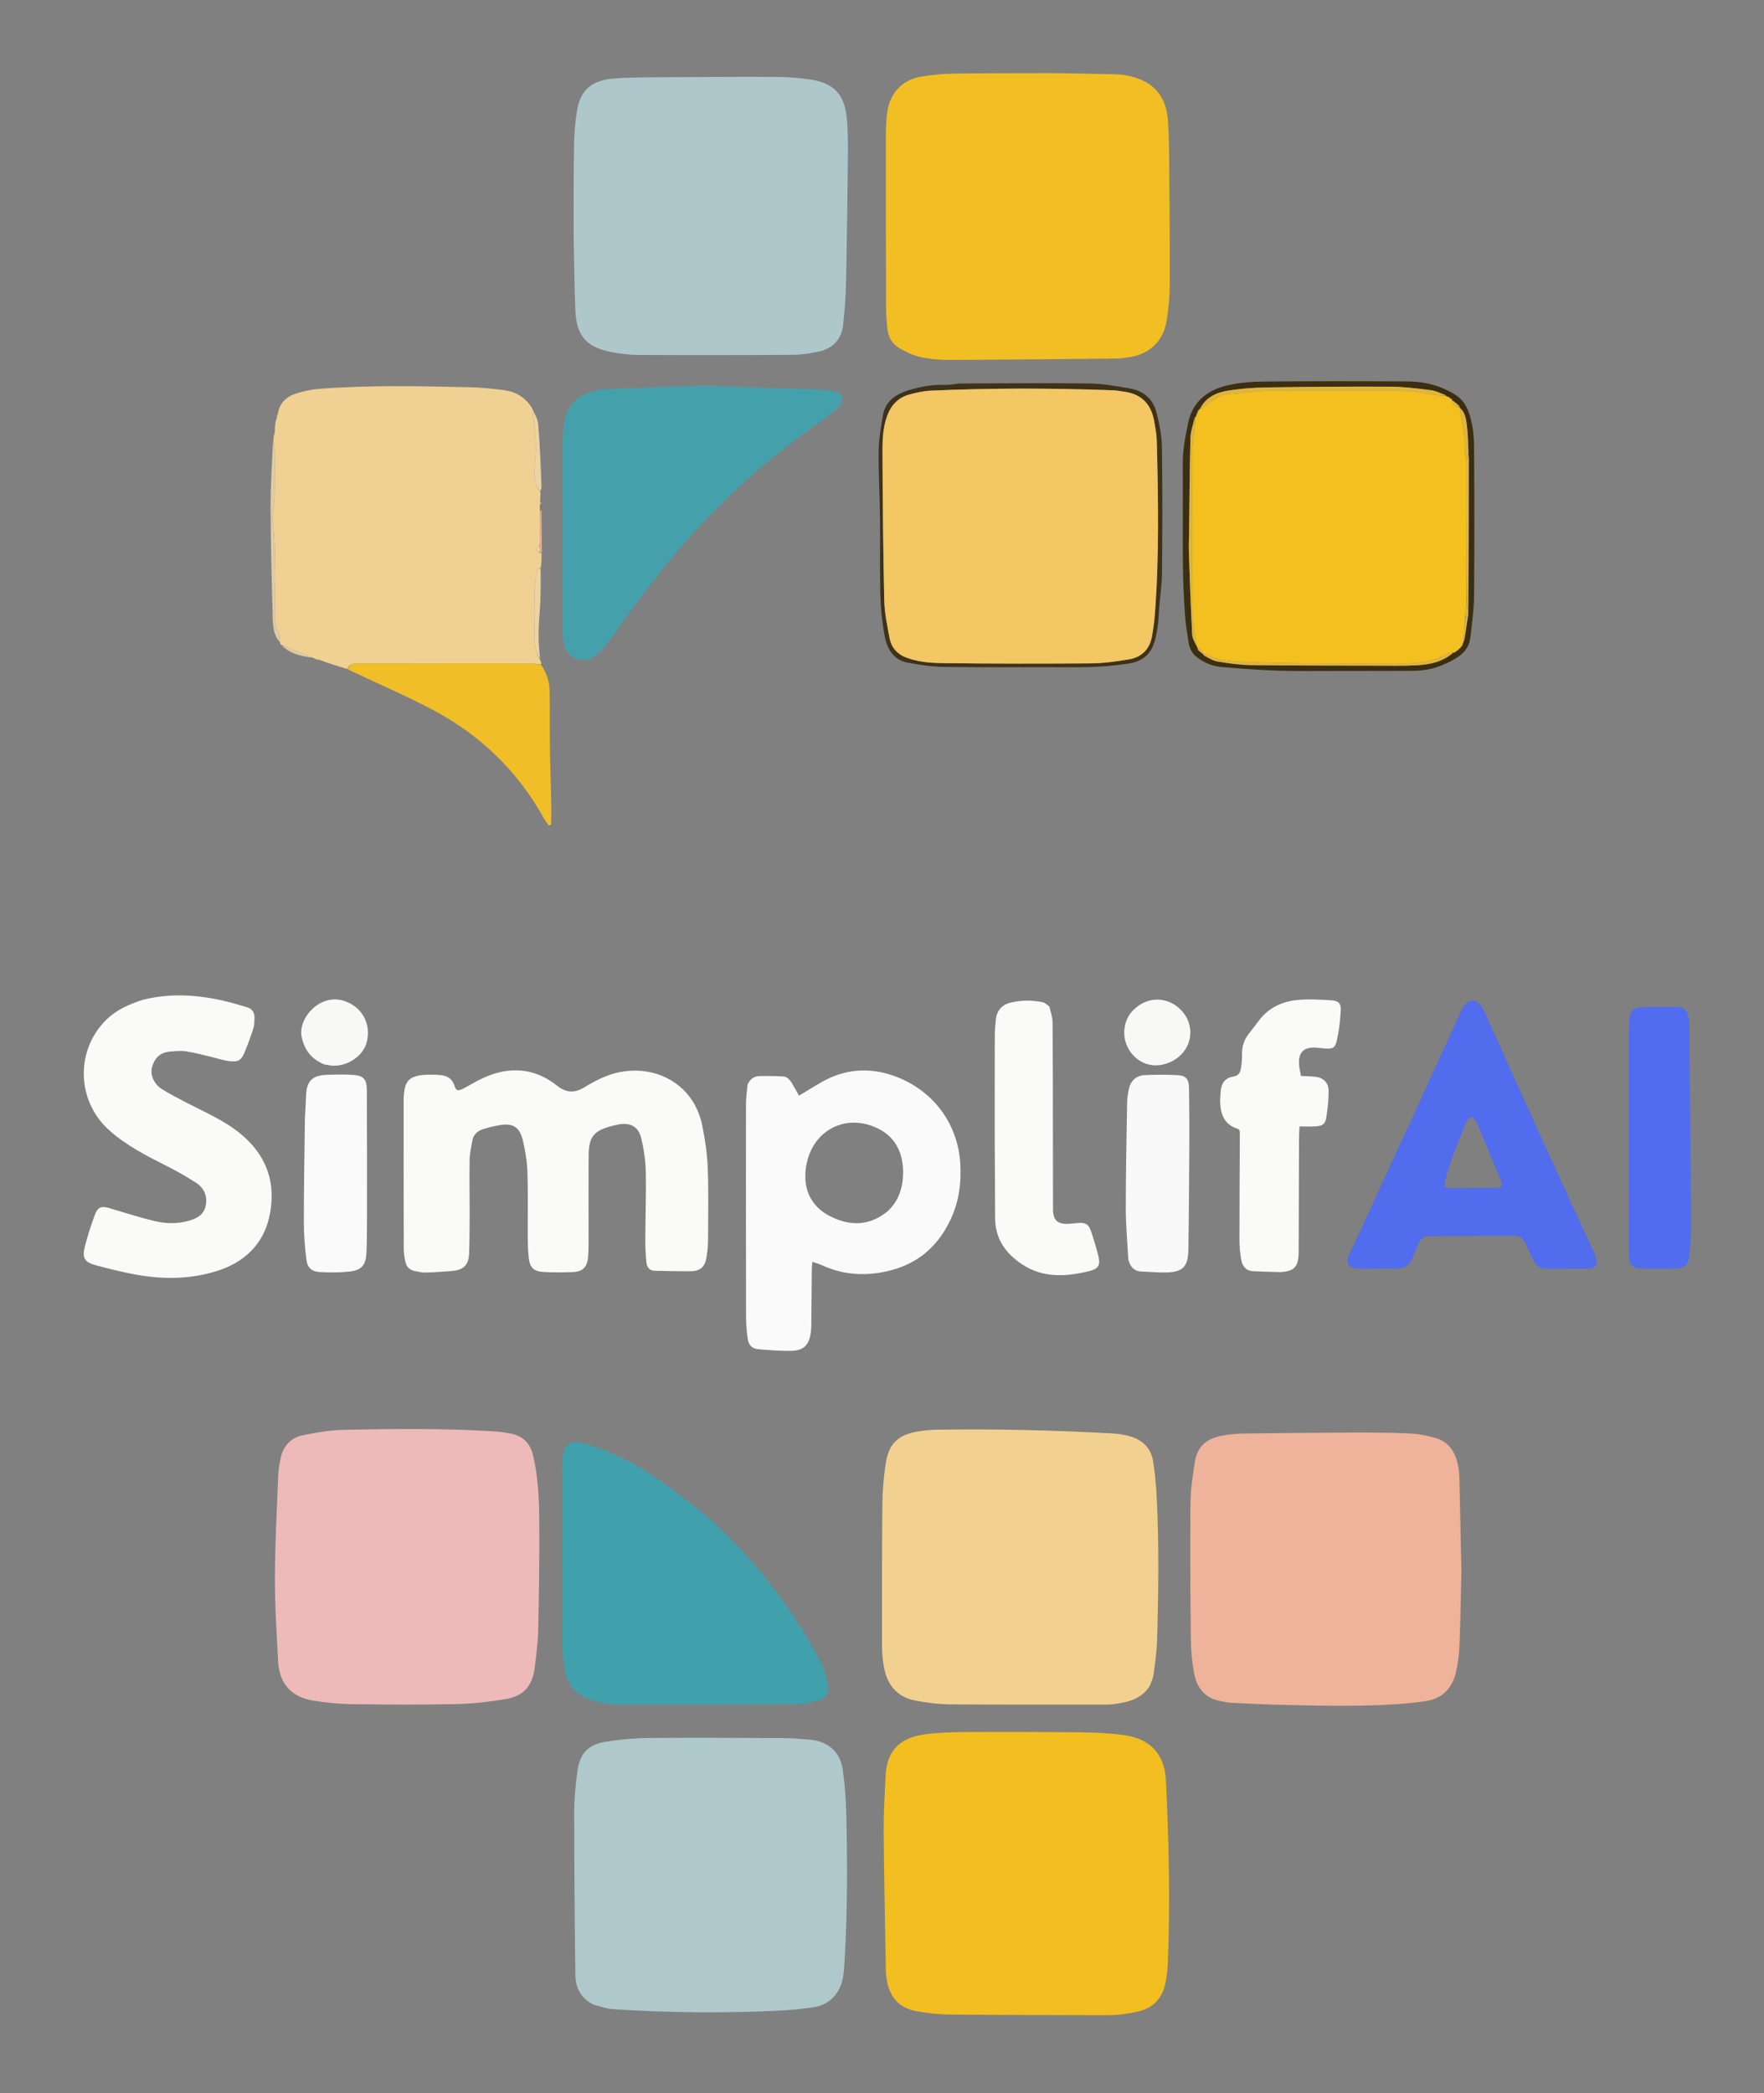 <svg version="1.1" id="Layer_1" xmlns="http://www.w3.org/2000/svg" xmlns:xlink="http://www.w3.org/1999/xlink" x="0px" y="0px"
	 width="100%" viewBox="0 0 1888 2240" enable-background="new 0 0 1888 2240" xml:space="preserve">
<rect x="0" y="0" width="1888" height="2240" fill="#808080" stroke="none"/>
<path fill="#F1BF23" opacity="1" stroke="none" 
	d="
M1126,78.278 
	C1149.309,78.654 1171.621,78.906 1193.926,79.473 
	C1199.204,79.607 1204.556,80.374 1209.703,81.579 
	C1234.605,87.411 1248.04,102.806 1249.97,128.38 
	C1250.996,141.978 1251.216,155.656 1251.334,169.301 
	C1251.72,213.932 1252.169,258.565 1251.979,303.195 
	C1251.921,316.785 1250.827,330.53 1248.528,343.916 
	C1244.732,366.025 1229.497,379.598 1207.33,382.483 
	C1203.041,383.041 1198.724,383.694 1194.414,383.736 
	C1134.806,384.32 1075.197,384.957 1015.586,385.165 
	C1005.326,385.201 994.846,384.247 984.861,382 
	C976.948,380.218 969.228,376.453 962.173,372.294 
	C954.702,367.889 950.555,360.476 949.731,351.65 
	C949.082,344.695 948.37,337.711 948.351,330.738 
	C948.175,268.121 948.08,205.503 948.156,142.886 
	C948.166,134.593 948.627,126.197 949.981,118.031 
	C953.221,98.479 966.724,84.998 986.316,81.933 
	C997.47,80.188 1008.81,78.961 1020.086,78.797 
	C1055.052,78.287 1090.028,78.398 1126,78.278 
z"/>
<path fill="#F2BE20" opacity="1" stroke="none" 
	d="
M1234.764,1871.282 
	C1244.021,1881.441 1247.311,1893.283 1247.915,1905.783 
	C1251.037,1970.377 1252.547,2035 1249.983,2099.655 
	C1249.72,2106.299 1249.069,2112.974 1247.967,2119.529 
	C1245.196,2136.018 1236.568,2147.897 1219.801,2152.247 
	C1212.432,2154.158 1204.811,2155.34 1197.228,2156.115 
	C1190.288,2156.824 1183.247,2156.687 1176.25,2156.667 
	C1122.928,2156.515 1069.604,2156.507 1016.285,2155.949 
	C1004.37,2155.824 992.332,2154.479 980.604,2152.319 
	C962.548,2148.994 952.193,2137.384 949.199,2119.292 
	C948.657,2116.017 948.182,2112.692 948.125,2109.382 
	C947.262,2059.743 946.188,2010.106 945.809,1960.463 
	C945.657,1940.491 946.823,1920.495 947.831,1900.532 
	C949.045,1876.478 960.027,1859.77 991.093,1855.887 
	C1006.253,1853.992 1021.676,1853.688 1036.986,1853.603 
	C1075.978,1853.386 1114.974,1853.533 1153.965,1853.886 
	C1167.947,1854.012 1181.979,1854.568 1195.88,1855.985 
	C1209.836,1857.408 1223.651,1860.17 1234.764,1871.282 
z"/>
<path fill="#AEC7CB" opacity="1" stroke="none" 
	d="
M613.975,252 
	C614.054,220.004 613.831,189.003 614.347,158.014 
	C614.568,144.739 615.361,131.325 617.597,118.266 
	C621.59,94.948 634.37,85.973 656.624,84.096 
	C669.888,82.977 683.255,82.844 696.579,82.747 
	C741.233,82.424 785.89,82.09 830.544,82.271 
	C843.157,82.322 855.889,83.324 868.346,85.291 
	C892.091,89.04 903.488,100.824 906.129,124.901 
	C907.683,139.069 907.61,153.471 907.474,167.76 
	C907.044,213.077 906.432,258.394 905.47,303.703 
	C905.16,318.32 903.985,332.957 902.419,347.5 
	C900.78,362.718 891.882,372.616 877.054,376.038 
	C867.707,378.195 857.979,379.661 848.41,379.726 
	C793.097,380.097 737.779,380.125 682.465,379.84 
	C672.554,379.789 662.503,378.462 652.775,376.464 
	C627.594,371.291 616.982,359.003 615.84,332.944 
	C614.674,306.32 614.552,279.65 613.975,252 
z"/>
<path fill="#F2D190" opacity="1" stroke="none" 
	d="
M1230.679,1804.104 
	C1221.262,1819.098 1206.464,1821.744 1191.44,1823.833 
	C1188.485,1824.244 1185.458,1824.265 1182.465,1824.264 
	C1127.179,1824.25 1071.891,1824.437 1016.609,1823.986 
	C1004.378,1823.886 992.027,1822.248 979.975,1820.008 
	C960.327,1816.357 949.525,1803.324 946.06,1784.123 
	C944.765,1776.949 944.056,1769.568 944.046,1762.28 
	C943.977,1711.324 943.921,1660.366 944.418,1609.414 
	C944.557,1595.151 945.769,1580.787 947.894,1566.681 
	C951.189,1544.803 961.07,1535.46 982.874,1531.9 
	C989.423,1530.831 996.104,1530.184 1002.736,1530.076 
	C1065.369,1529.05 1127.956,1530.656 1190.495,1534.043 
	C1197.08,1534.4 1203.781,1535.481 1210.095,1537.35 
	C1223.303,1541.261 1232.016,1550.171 1234.168,1563.932 
	C1236.117,1576.396 1237.311,1589.031 1237.96,1601.636 
	C1240.616,1653.227 1239.896,1704.849 1238.372,1756.452 
	C1238.02,1768.376 1236.186,1780.277 1234.621,1792.134 
	C1234.112,1795.995 1232.293,1799.683 1230.679,1804.104 
z"/>
<path fill="#AFC8CC" opacity="1" stroke="none" 
	d="
M635.154,2145.354 
	C621.804,2138.615 615.996,2127.585 615.821,2114.163 
	C615.059,2055.89 614.576,1997.611 614.54,1939.334 
	C614.532,1925.074 616.074,1910.747 617.838,1896.568 
	C620.303,1876.749 629.041,1867.047 648.524,1863.958 
	C663.921,1861.516 679.63,1860.111 695.216,1859.971 
	C743.167,1859.541 791.125,1859.85 839.08,1860.093 
	C848.388,1860.14 857.71,1860.975 866.993,1861.812 
	C886.422,1863.565 899.372,1874.939 902.051,1894.183 
	C904.204,1909.645 905.382,1925.324 905.763,1940.937 
	C907.057,1993.889 907.142,2046.85 903.874,2099.751 
	C903.242,2109.984 902.907,2120.279 897.545,2129.718 
	C891.464,2140.423 882.382,2146.468 870.595,2148.164 
	C858.749,2149.868 846.794,2151.169 834.844,2151.744 
	C775.25,2154.611 715.66,2154.165 656.126,2150.228 
	C649.283,2149.775 642.574,2147.3 635.154,2145.354 
z"/>
<path fill="#EEB39A" opacity="1" stroke="none" 
	d="
M1564.154,1682 
	C1563.497,1709.29 1563.092,1735.589 1562.039,1761.863 
	C1561.668,1771.119 1560.4,1780.471 1558.326,1789.5 
	C1554.395,1806.612 1544.01,1817.878 1526.036,1820.487 
	C1515.188,1822.062 1504.251,1823.246 1493.312,1823.929 
	C1453.059,1826.443 1412.769,1825.484 1372.494,1824.529 
	C1354.197,1824.095 1335.911,1823.188 1317.628,1822.326 
	C1314.004,1822.155 1310.413,1821.231 1306.813,1820.614 
	C1290.178,1817.766 1281.092,1806.881 1278.153,1791.281 
	C1275.824,1778.918 1274.669,1766.176 1274.531,1753.586 
	C1273.995,1704.977 1273.738,1656.359 1274.143,1607.75 
	C1274.259,1593.849 1276.59,1579.917 1278.567,1566.093 
	C1280.921,1549.639 1288.947,1539.131 1311.602,1535.808 
	C1317.85,1534.891 1324.19,1534.234 1330.497,1534.158 
	C1369.451,1533.685 1408.408,1533.27 1447.365,1533.131 
	C1467.674,1533.058 1488.007,1533.122 1508.287,1534.053 
	C1517.8,1534.49 1527.458,1536.283 1536.612,1538.962 
	C1550.396,1542.996 1557.495,1553.667 1560.34,1567.271 
	C1561.289,1571.809 1561.82,1576.501 1561.935,1581.137 
	C1562.761,1614.423 1563.431,1647.712 1564.154,1682 
z"/>
<path fill="#F1D193" opacity="1" stroke="none" 
	d="
M577.996,705.999 
	C578.709,707.562 579.422,709.125 579.326,711.032 
	C574.605,710.892 570.692,710.002 566.777,709.991 
	C533.154,709.89 499.531,709.932 465.908,709.965 
	C438.277,709.992 410.646,710.139 383.016,710.05 
	C377.994,710.033 373.682,710.471 371.856,716.019 
	C362.263,713.084 352.671,710.148 342.4,706.386 
	C341.17,705.669 340.617,705.778 340.065,705.888 
	C338.915,705.714 337.765,705.54 335.859,704.284 
	C328.014,700.7 320.883,698.308 313.851,695.654 
	C309.632,694.062 305.569,692.06 301.435,690.242 
	C300.709,690.276 300.201,689.958 299.932,687.973 
	C299.508,683.745 299.786,680.453 298.484,677.998 
	C294.929,671.292 293.937,664.245 293.98,656.854 
	C294.04,646.523 294.241,636.183 293.932,625.86 
	C293.296,604.609 295.779,583.276 292.121,562.091 
	C291.507,558.541 291.969,554.769 292.202,551.117 
	C292.702,543.288 293.756,535.477 293.9,527.647 
	C294.18,512.32 294.079,496.984 293.929,481.654 
	C293.897,478.447 292.971,475.249 292.458,472.047 
	C292.738,469.14 293.019,466.233 294.125,462.274 
	C294.826,458.85 294.699,456.477 294.573,454.104 
	C294.786,452.421 295,450.739 296.127,448.01 
	C297.171,445.492 297.301,444.02 297.431,442.547 
	C299.167,431.497 306.3,424.674 316.188,421.399 
	C324.59,418.616 333.533,416.741 342.358,416.079 
	C395.789,412.071 449.308,413.233 502.803,414.428 
	C515.057,414.702 527.339,415.955 539.501,417.562 
	C552.205,419.241 562.713,425.246 570.032,437.746 
	C571.279,451.358 573.039,463.413 573.444,475.513 
	C573.784,485.661 572.135,495.863 572.14,506.04 
	C572.143,513.17 572.624,520.566 578.542,526.812 
	C578.496,530.74 578.397,533.884 578.214,537.726 
	C578.093,538.893 578.054,539.361 577.878,540.627 
	C577.82,543.043 577.9,544.661 577.99,547.182 
	C577.981,555.384 577.962,562.683 577.628,570.172 
	C577.522,570.912 577.73,571.464 577.956,572.87 
	C577.951,577.143 577.929,580.561 577.231,584.119 
	C572.908,588.598 573.056,589.43 578.327,591.956 
	C578.735,591.994 579.554,591.981 579.554,591.981 
	C579.669,596.737 579.783,601.493 578.868,607.167 
	C576.636,609.026 574.53,609.84 574.374,610.931 
	C573.349,618.109 572.238,625.337 572.103,632.566 
	C571.788,649.496 571.914,666.437 572.051,683.372 
	C572.115,691.364 573.697,699.066 577.996,705.999 
z"/>
<path fill="#EDBAB9" opacity="1" stroke="none" 
	d="
M545.39,1533.949 
	C559.881,1536.548 567.569,1544.557 570.717,1558.226 
	C576.076,1581.493 577.068,1605.121 577.188,1628.747 
	C577.383,1667.065 576.911,1705.395 576.069,1743.705 
	C575.763,1757.655 573.949,1771.608 572.187,1785.479 
	C569.801,1804.274 560.182,1815.202 541.302,1818.35 
	C523.951,1821.242 506.293,1823.306 488.726,1823.684 
	C451.414,1824.488 414.069,1824.302 376.747,1823.798 
	C362.809,1823.61 348.773,1822.178 335.002,1819.947 
	C311.955,1816.214 298.978,1801.729 297.726,1778.593 
	C296.087,1748.317 294.15,1717.998 294.237,1687.703 
	C294.342,1651.406 296.36,1615.112 297.771,1578.824 
	C298.002,1572.87 299.123,1566.912 300.263,1561.04 
	C302.877,1547.58 311.247,1538.627 324.321,1535.935 
	C338.935,1532.926 353.92,1530.485 368.792,1530.182 
	C422.766,1529.085 476.767,1528.463 530.7,1531.969 
	C535.34,1532.271 539.938,1533.206 545.39,1533.949 
z"/>
<path fill="#40A0AC" opacity="1" stroke="none" 
	d="
M881.676,1784.784 
	C883.5,1792.232 885.57,1798.923 886.272,1805.754 
	C887.006,1812.888 882.983,1818.18 876.189,1820.003 
	C868.86,1821.969 861.216,1823.807 853.699,1823.852 
	C789.752,1824.234 725.802,1824.223 661.854,1824.256 
	C650.081,1824.262 638.742,1821.898 627.867,1817.286 
	C616.004,1812.254 607.927,1803.598 605.38,1791.085 
	C603.274,1780.736 601.989,1770.037 601.931,1759.484 
	C601.662,1709.862 601.974,1660.236 602.002,1610.611 
	C602.009,1597.956 601.702,1585.3 601.607,1572.644 
	C601.579,1568.983 601.659,1565.312 601.907,1561.661 
	C602.998,1545.609 610.122,1540.404 625.796,1544.883 
	C656.215,1553.574 683.766,1568.357 709.35,1586.598 
	C727.218,1599.336 744.555,1612.92 761.285,1627.12 
	C772.921,1636.997 783.413,1648.291 793.917,1659.424 
	C829.098,1696.714 857.567,1738.761 881.676,1784.784 
z"/>
<path fill="#FAFAF9" opacity="1" stroke="none" 
	d="
M502.716,1298.61 
	C502.545,1313.545 502.649,1327.547 502.085,1341.523 
	C501.582,1353.97 495.967,1359.308 483.43,1360.233 
	C474.135,1360.919 464.832,1361.662 455.521,1361.889 
	C451.612,1361.985 447.657,1360.902 443.751,1360.201 
	C438.156,1359.198 434.996,1355.44 433.866,1350.201 
	C432.89,1345.671 432.138,1340.987 432.127,1336.37 
	C432.004,1282.715 432.038,1229.06 432.042,1175.405 
	C432.043,1174.075 432.142,1172.741 432.26,1171.414 
	C433.522,1157.25 437.783,1152.311 451.619,1150.567 
	C457.841,1149.783 464.269,1150.001 470.551,1150.474 
	C477.887,1151.025 483.746,1153.702 486.349,1161.825 
	C488.211,1167.633 490.406,1167.848 496.339,1164.737 
	C503.111,1161.186 509.642,1157.134 516.567,1153.922 
	C544.641,1140.901 571.646,1142.375 596.241,1161.916 
	C606.167,1169.801 614.978,1169.977 625.405,1163.654 
	C637.636,1156.237 650.285,1149.717 664.724,1147.105 
	C695.097,1141.609 725.374,1153.317 741.344,1178.538 
	C746.218,1186.236 749.746,1195.352 751.566,1204.292 
	C754.61,1219.244 756.923,1234.534 757.494,1249.759 
	C758.468,1275.717 757.957,1301.735 757.828,1327.726 
	C757.799,1333.696 757.111,1339.714 756.153,1345.616 
	C754.494,1355.838 749.49,1360.36 739.416,1360.453 
	C726.439,1360.572 713.455,1360.295 700.48,1359.954 
	C695.569,1359.825 692.383,1356.696 691.807,1350.776 
	C691.003,1342.503 690.629,1334.153 690.661,1325.839 
	C690.753,1301.866 691.688,1277.884 691.181,1253.928 
	C690.93,1242.069 689.118,1230.056 686.419,1218.484 
	C683.41,1205.58 674.5,1200.929 661.484,1203.492 
	C659.2,1203.941 656.933,1204.495 654.68,1205.081 
	C635.486,1210.067 630.115,1216.688 629.993,1236.778 
	C629.815,1266.104 630.004,1295.432 629.973,1324.759 
	C629.966,1331.421 630.012,1338.108 629.484,1344.74 
	C628.571,1356.224 623.729,1361.02 612.405,1361.404 
	C602.422,1361.742 592.395,1361.846 582.429,1361.3 
	C570.965,1360.673 567.001,1356.747 565.833,1345.469 
	C565.079,1338.196 564.875,1330.844 564.832,1323.525 
	C564.697,1300.531 565.287,1277.518 564.512,1254.548 
	C564.123,1243.007 562.214,1231.346 559.506,1220.097 
	C556.089,1205.903 548.56,1201.651 534.352,1204.213 
	C528.474,1205.273 522.584,1206.58 516.926,1208.457 
	C510.975,1210.432 506.476,1214.3 505.452,1221.031 
	C504.458,1227.577 502.771,1234.115 502.658,1240.679 
	C502.33,1259.669 502.64,1278.669 502.716,1298.61 
z"/>
<path fill="#44A1AC" opacity="1" stroke="none" 
	d="
M666.043,415.778 
	C695.325,414.785 723.608,413.433 751.907,412.946 
	C767.531,412.677 783.179,413.891 798.817,414.383 
	C817.79,414.98 836.767,415.459 855.739,416.111 
	C866.05,416.465 876.353,417.065 886.659,417.569 
	C887.656,417.617 888.673,417.664 889.637,417.892 
	C894.194,418.967 899.177,419.809 901.062,424.806 
	C903.04,430.048 899.558,433.875 896.065,436.901 
	C889.532,442.559 882.864,448.146 875.753,453.035 
	C820.538,490.993 771.733,535.957 727.871,586.53 
	C700.542,618.042 676.414,651.917 652.052,685.664 
	C647.455,692.03 642.064,698.364 635.706,702.803 
	C623.333,711.441 607.214,704.411 603.767,689.629 
	C602.793,685.452 602.291,681.069 602.278,676.779 
	C602.085,609.807 601.928,542.836 602.003,475.864 
	C602.013,467.244 602.729,458.512 604.232,450.029 
	C607.578,431.15 620.87,421.761 638.27,417.931 
	C646.935,416.024 656.109,416.424 666.043,415.778 
z"/>
<path fill="#FAFAFA" opacity="1" stroke="none" 
	d="
M800.114,1160.823 
	C802.746,1154.607 807.097,1151.728 812.867,1151.608 
	C821.137,1151.436 829.423,1151.624 837.691,1151.934 
	C842.545,1152.116 845.386,1155.557 847.664,1159.377 
	C850.18,1163.596 852.519,1167.921 855.156,1172.593 
	C863.94,1167.322 872.03,1162.175 880.388,1157.507 
	C904.123,1144.251 929.286,1142.173 954.735,1150.707 
	C996.513,1164.719 1025.421,1200.612 1027.833,1246.083 
	C1028.907,1266.336 1026.361,1285.75 1017.705,1304.456 
	C1002.682,1336.922 978.018,1355.812 942.692,1361.843 
	C920.547,1365.624 899.653,1363.207 879.364,1353.891 
	C876.497,1352.574 873.395,1351.77 869.508,1350.417 
	C869.217,1353.986 868.902,1356.198 868.879,1358.413 
	C868.679,1377.074 868.549,1395.736 868.356,1414.398 
	C868.318,1418.061 868.369,1421.755 867.913,1425.377 
	C866.107,1439.745 860.112,1445.62 845.75,1445.713 
	C834.448,1445.786 823.115,1444.917 811.839,1443.965 
	C804.832,1443.373 801.18,1439.63 800.207,1432.371 
	C799.234,1425.121 798.495,1417.776 798.482,1410.471 
	C798.339,1334.15 798.325,1257.83 798.41,1181.509 
	C798.417,1174.874 799.38,1168.241 800.114,1160.823 
M949.574,1296.688 
	C961.443,1285.937 966.187,1271.951 966.569,1256.546 
	C967.094,1235.367 959.35,1217.482 939.887,1207.841 
	C902.512,1189.329 864.043,1212.899 861.972,1256.184 
	C860.977,1276.983 870.962,1293.536 890.424,1302.612 
	C910.502,1311.976 930.229,1312.122 949.574,1296.688 
z"/>
<path fill="#FAFAF9" opacity="1" stroke="none" 
	d="
M152.416,1070.109 
	C181.972,1062.63 210.643,1064.55 239.204,1070.996 
	C247.615,1072.894 255.878,1075.472 264.167,1077.883 
	C270.131,1079.618 272.689,1083.959 272.407,1089.957 
	C272.237,1093.587 272.21,1097.38 271.122,1100.78 
	C268.488,1109.004 265.486,1117.128 262.234,1125.131 
	C258.234,1134.972 255.239,1136.917 244.701,1135.518 
	C238.167,1134.651 231.821,1132.414 225.363,1130.907 
	C216.626,1128.867 207.938,1126.413 199.085,1125.145 
	C193.277,1124.314 187.184,1124.934 181.273,1125.491 
	C171.018,1126.458 165.148,1132.819 162.65,1142.372 
	C160.567,1150.338 164.88,1160.262 173.185,1165.467 
	C181.342,1170.581 189.924,1175.047 198.475,1179.497 
	C218.522,1189.931 239.545,1198.754 257.225,1213.18 
	C286.12,1236.758 296.35,1267.836 287.964,1303.377 
	C281.059,1332.643 260.674,1351.335 231.818,1360.328 
	C201.8,1369.683 171.414,1369.299 140.945,1363.235 
	C127.907,1360.641 114.97,1357.428 102.134,1353.952 
	C90.751,1350.869 87.816,1346.342 90.639,1334.851 
	C93.482,1323.279 97.246,1311.89 101.314,1300.677 
	C104.618,1291.568 108.363,1290.349 117.51,1293.064 
	C133.751,1297.884 149.9,1303.159 166.379,1306.989 
	C178.388,1309.78 190.855,1309.799 202.97,1306.215 
	C211.364,1303.732 218.468,1299.485 220.216,1290.146 
	C222.115,1280.007 218.507,1271.409 209.964,1265.884 
	C199.939,1259.402 189.506,1253.453 178.847,1248.068 
	C156.842,1236.948 134.904,1225.888 116.388,1209.134 
	C81.679,1177.728 80.62,1123.232 114.328,1090.799 
	C124.898,1080.629 137.942,1074.869 152.416,1070.109 
z"/>
<path fill="#516CEC" opacity="1" stroke="none" 
	d="
M1709.465,1351.577 
	C1707.367,1356.644 1703.61,1357.71 1699.422,1357.729 
	C1684.769,1357.797 1670.116,1357.719 1655.464,1357.811 
	C1648.22,1357.857 1643.599,1354.196 1640.687,1347.925 
	C1638.025,1342.191 1635.341,1336.464 1632.836,1330.66 
	C1630.436,1325.1 1626.317,1322.595 1620.315,1322.629 
	C1590.013,1322.802 1559.71,1322.955 1529.408,1322.974 
	C1524.036,1322.978 1520.581,1325.269 1518.556,1330.07 
	C1516.229,1335.59 1513.855,1341.091 1511.584,1346.635 
	C1508.448,1354.295 1502.957,1357.901 1494.527,1357.751 
	C1481.878,1357.526 1469.219,1357.887 1456.565,1357.817 
	C1453.619,1357.801 1450.504,1357.527 1447.769,1356.536 
	C1442.442,1354.606 1441.051,1350.976 1442.979,1345.34 
	C1443.622,1343.462 1444.638,1341.711 1445.472,1339.897 
	C1469.948,1286.679 1494.451,1233.475 1518.884,1180.238 
	C1533.458,1148.483 1547.907,1116.672 1562.458,1084.907 
	C1563.841,1081.889 1565.254,1078.81 1567.166,1076.124 
	C1572.029,1069.29 1579.508,1069.098 1584.585,1075.695 
	C1586.589,1078.299 1588.129,1081.332 1589.495,1084.345 
	C1604.743,1117.979 1619.882,1151.662 1635.118,1185.301 
	C1649.947,1218.043 1664.796,1250.777 1679.75,1283.462 
	C1688.471,1302.522 1697.473,1321.453 1706.211,1340.506 
	C1707.712,1343.779 1708.52,1347.37 1709.465,1351.577 
M1545.898,1269.92 
	C1547.429,1270.484 1548.962,1271.542 1550.491,1271.536 
	C1568.439,1271.466 1586.387,1271.269 1604.332,1270.962 
	C1605.42,1270.943 1606.487,1269.705 1607.658,1268.975 
	C1607.429,1267.385 1607.501,1265.985 1607.017,1264.815 
	C1598.251,1243.631 1589.418,1222.474 1580.59,1201.315 
	C1580.335,1200.704 1580.023,1200.103 1579.655,1199.554 
	C1576.136,1194.313 1573.164,1194.291 1570.047,1199.552 
	C1569.206,1200.973 1568.592,1202.542 1567.986,1204.087 
	C1562.649,1217.701 1557.119,1231.245 1552.105,1244.978 
	C1549.281,1252.709 1547.32,1260.755 1545.898,1269.92 
z"/>
<path fill="#FAFAF9" opacity="1" stroke="none" 
	d="
M1365.576,1361.277 
	C1356.702,1360.994 1348.746,1360.886 1340.815,1360.392 
	C1333.231,1359.92 1329.624,1354.671 1328.457,1348.025 
	C1327.255,1341.171 1326.574,1334.135 1326.572,1327.178 
	C1326.56,1289.53 1326.834,1251.881 1326.987,1214.232 
	C1326.994,1212.6 1326.78,1210.966 1326.694,1209.711 
	C1325.841,1208.923 1325.441,1208.258 1324.891,1208.091 
	C1310.242,1203.655 1306.194,1192.36 1305.903,1178.699 
	C1305.84,1175.711 1306.269,1172.716 1306.368,1169.721 
	C1306.68,1160.356 1310.273,1153.591 1320.387,1152.072 
	C1325.105,1151.363 1327.357,1148.204 1328.03,1144.01 
	C1328.814,1139.113 1329.436,1134.108 1329.324,1129.169 
	C1329.134,1120.836 1331.111,1113.374 1336.23,1106.769 
	C1339.895,1102.041 1343.595,1097.339 1347.167,1092.541 
	C1357.38,1078.823 1371.705,1071.927 1388.051,1070.236 
	C1400.203,1068.979 1412.64,1069.798 1424.9,1070.528 
	C1432.552,1070.984 1435.405,1073.933 1435.008,1081.395 
	C1434.445,1091.96 1433.206,1102.606 1430.94,1112.928 
	C1428.986,1121.827 1426.768,1122.597 1417.246,1122.031 
	C1414.256,1121.853 1411.286,1121.342 1408.296,1121.153 
	C1395.601,1120.354 1389.513,1126.317 1390.346,1139 
	C1390.604,1142.928 1391.603,1146.807 1392.397,1151.507 
	C1397.365,1151.738 1401.922,1151.869 1406.467,1152.178 
	C1415.578,1152.797 1421.915,1158.134 1421.989,1167.081 
	C1422.069,1176.656 1421.099,1186.336 1419.542,1195.798 
	C1418.317,1203.249 1415.707,1204.882 1407.754,1205.441 
	C1402.533,1205.807 1397.265,1205.51 1390.882,1205.51 
	C1390.68,1210.366 1390.368,1214.575 1390.351,1218.785 
	C1390.194,1257.103 1390.09,1295.422 1389.968,1333.74 
	C1389.96,1336.406 1389.99,1339.073 1389.907,1341.736 
	C1389.462,1356.005 1384.934,1360.581 1370.501,1361.355 
	C1369.174,1361.426 1367.837,1361.312 1365.576,1361.277 
z"/>
<path fill="#FAFAF9" opacity="1" stroke="none" 
	d="
M1123.112,1077.143 
	C1124.632,1083.234 1126.494,1088.701 1126.545,1094.184 
	C1126.886,1131.18 1126.855,1168.18 1126.92,1205.178 
	C1126.972,1234.841 1126.951,1264.504 1127.038,1294.166 
	C1127.072,1305.882 1131.855,1310.31 1143.687,1309.751 
	C1147.01,1309.594 1150.316,1309.108 1153.636,1308.835 
	C1161.511,1308.186 1165.143,1310.069 1167.532,1317.127 
	C1170.51,1325.928 1173.254,1334.837 1175.497,1343.85 
	C1177.949,1353.701 1175.891,1357.798 1166.22,1360.218 
	C1141.383,1366.431 1116.518,1368.014 1093.977,1353.099 
	C1076.552,1341.568 1065.066,1325.836 1065.075,1303.616 
	C1065.085,1275.978 1064.716,1248.34 1064.665,1220.702 
	C1064.596,1183.37 1064.631,1146.038 1064.735,1108.707 
	C1064.751,1103.054 1065.23,1097.388 1065.763,1091.753 
	C1066.677,1082.104 1071.743,1075.525 1081.21,1073.123 
	C1092.669,1070.215 1104.337,1070.249 1115.897,1072.544 
	C1118.306,1073.022 1120.385,1075.156 1123.112,1077.143 
z"/>
<path fill="#516CEE" opacity="1" stroke="none" 
	d="
M1743.301,1265.42 
	C1743.335,1212.168 1743.352,1159.863 1743.43,1107.558 
	C1743.439,1101.565 1743.524,1095.548 1744.062,1089.587 
	C1744.677,1082.768 1747.865,1078.494 1754.449,1078.149 
	C1768.712,1077.403 1783.035,1077.493 1797.324,1077.756 
	C1802.603,1077.853 1805.532,1082.058 1806.767,1086.818 
	C1807.675,1090.314 1807.941,1094.052 1807.98,1097.687 
	C1808.733,1169.301 1809.504,1240.915 1810.001,1312.531 
	C1810.074,1323.153 1809.131,1333.823 1808.001,1344.401 
	C1807.075,1353.077 1803.12,1357.037 1794.356,1357.448 
	C1781.726,1358.042 1769.03,1358.099 1756.401,1357.537 
	C1747.383,1357.136 1743.745,1353.478 1743.548,1344.269 
	C1743.033,1320.307 1743.2,1296.33 1743.113,1272.359 
	C1743.106,1270.362 1743.236,1268.364 1743.301,1265.42 
z"/>
<path fill="#F0BE27" opacity="1" stroke="none" 
	d="
M372.422,716.472 
	C373.682,710.471 377.994,710.033 383.016,710.05 
	C410.646,710.139 438.277,709.992 465.908,709.965 
	C499.531,709.932 533.154,709.89 566.777,709.991 
	C570.692,710.002 574.605,710.892 579.301,711.684 
	C585.166,720.396 588.107,729.558 588.266,739.315 
	C588.596,759.618 588.292,779.931 588.582,800.235 
	C588.862,819.86 589.632,839.477 590.04,859.101 
	C590.202,866.926 589.967,874.759 589.913,882.589 
	C589.062,882.882 588.211,883.175 587.36,883.467 
	C585.616,880.944 583.638,878.55 582.161,875.878 
	C554.125,825.188 514.025,786.538 463.106,759.63 
	C433.743,744.114 403.07,731.077 372.422,716.472 
z"/>
<path fill="#F9F9F9" opacity="1" stroke="none" 
	d="
M1207.645,1347.734 
	C1206.579,1328.959 1204.923,1311.006 1204.92,1293.052 
	C1204.913,1255.396 1205.723,1217.739 1206.345,1180.085 
	C1206.422,1175.455 1207.1,1170.779 1208.019,1166.229 
	C1209.88,1157.012 1215.618,1151.101 1225.035,1150.612 
	C1236.992,1149.99 1249.036,1149.988 1260.986,1150.685 
	C1269.246,1151.167 1272.429,1155.103 1272.588,1163.978 
	C1272.958,1184.633 1273.027,1205.297 1272.92,1225.956 
	C1272.729,1262.952 1272.439,1299.948 1271.949,1336.941 
	C1271.695,1356.073 1265.833,1361.712 1246.477,1361.824 
	C1238.499,1361.87 1230.52,1361.049 1222.536,1360.845 
	C1214.278,1360.635 1209.69,1356.276 1207.645,1347.734 
z"/>
<path fill="#FAFAFA" opacity="1" stroke="none" 
	d="
M326.356,1196.323 
	C326.823,1187.721 327.312,1180.081 327.598,1172.432 
	C328.174,1157.047 334.11,1150.854 349.656,1150.271 
	C358.634,1149.934 367.655,1149.785 376.617,1150.277 
	C388.998,1150.955 392.567,1154.52 392.629,1166.948 
	C392.862,1213.23 392.813,1259.513 392.785,1305.796 
	C392.779,1317.448 392.739,1329.112 392.211,1340.748 
	C391.605,1354.109 386.938,1359.521 373.581,1360.892 
	C363.368,1361.939 352.961,1361.896 342.692,1361.356 
	C333.686,1360.884 329.11,1357.086 327.923,1347.907 
	C326.18,1334.426 325.219,1320.748 325.216,1307.154 
	C325.207,1270.53 325.883,1233.906 326.356,1196.323 
z"/>
<path fill="#3B2E11" opacity="1" stroke="none" 
	d="
M1430,718.037 
	C1409.006,717.991 1388.994,718.449 1369.022,717.76 
	C1348.144,717.04 1327.267,715.602 1306.461,713.698 
	C1297.167,712.848 1288.477,709.064 1280.917,703.234 
	C1275.897,699.362 1273.207,694.023 1272.241,687.995 
	C1270.618,677.868 1268.918,667.701 1268.242,657.485 
	C1267.081,639.931 1266.215,622.33 1266.063,604.742 
	C1265.751,568.755 1266.197,532.762 1265.916,496.775 
	C1265.798,481.685 1268.647,467.09 1271.703,452.511 
	C1276.415,430.034 1291.954,417.672 1312.979,412.599 
	C1325.741,409.519 1339.241,408.467 1352.426,408.345 
	C1404.073,407.866 1455.729,407.853 1507.378,408.247 
	C1525.162,408.383 1542.152,412.735 1557.545,422.398 
	C1564.731,426.908 1569.11,433.264 1571.868,440.923 
	C1576.188,452.923 1577.585,465.583 1577.678,478.116 
	C1578.073,531.098 1578.133,584.086 1577.678,637.067 
	C1577.551,651.929 1575.512,666.803 1573.844,681.615 
	C1572.792,690.951 1568.185,698.087 1559.882,703.439 
	C1545.479,712.722 1530.021,717.807 1512.976,717.906 
	C1485.652,718.065 1458.326,718.004 1430,718.037 
M1563,693.758 
	C1563.313,693.148 1563.626,692.538 1563.996,691.994 
	C1563.996,691.994 1563.918,691.955 1565.012,691.318 
	C1565.391,690.135 1565.771,688.953 1566.366,687.447 
	C1566.366,687.447 1566.172,687.111 1567.384,685.915 
	C1568.544,677.331 1569.704,668.747 1571.465,658.894 
	C1571.469,656.538 1571.473,654.181 1571.839,650.004 
	C1571.897,597.039 1571.959,544.073 1571.992,491.108 
	C1571.993,489.455 1571.693,487.801 1571.818,484.308 
	C1571.264,474.717 1571.152,465.072 1570.012,455.551 
	C1569.161,448.451 1568.232,441.007 1562.242,435.987 
	C1562.242,435.987 1562.287,435.775 1562.043,434.471 
	C1559.412,432.238 1556.781,430.005 1554.022,427.902 
	C1554.022,427.902 1554.204,427.894 1553.838,426.903 
	C1553.205,426.643 1552.573,426.382 1551.981,425.993 
	C1551.981,425.993 1551.887,426.089 1551.297,425.056 
	C1550.212,424.647 1549.127,424.238 1548.018,423.98 
	C1548.018,423.98 1548.144,423.895 1547.305,422.711 
	C1541.972,420.926 1536.754,418.207 1531.283,417.535 
	C1516.804,415.758 1502.22,413.878 1487.669,413.807 
	C1443.439,413.593 1399.202,413.981 1354.976,414.651 
	C1341.391,414.857 1327.706,415.939 1314.295,418.062 
	C1301.603,420.07 1290.155,425.41 1283.879,438.025 
	C1283.879,438.025 1283.828,437.81 1282.635,438.446 
	C1281.629,440.906 1280.622,443.366 1279.77,445.99 
	C1279.77,445.99 1279.741,445.766 1278.567,446.672 
	C1277.023,454.097 1274.327,461.493 1274.134,468.954 
	C1273.263,502.473 1273.107,536.01 1272.687,569.541 
	C1272.599,576.513 1272.194,583.495 1272.431,590.456 
	C1273.437,619.96 1274.368,649.472 1275.999,678.944 
	C1276.286,684.132 1279.781,689.142 1281.828,693.991 
	C1281.828,693.991 1281.709,694.205 1281.935,695.495 
	C1283.848,697.124 1285.76,698.753 1287.786,700.394 
	C1287.786,700.394 1287.706,700.319 1288.319,701.583 
	C1293.115,703.749 1297.726,707.015 1302.744,707.86 
	C1314.484,709.837 1326.407,711.61 1338.278,711.766 
	C1382.794,712.35 1427.319,712.287 1471.84,712.388 
	C1486.789,712.422 1501.77,712.785 1516.679,711.967 
	C1530.994,711.182 1544.875,708.037 1556.085,698.144 
	C1556.085,698.144 1556.102,698.345 1557.324,698.258 
	C1558.206,697.481 1559.088,696.704 1559.991,695.991 
	C1559.991,695.991 1559.933,695.956 1560.968,695.711 
	C1561.339,695.136 1561.71,694.562 1561.984,693.983 
	C1561.984,693.983 1561.987,694.081 1563,693.758 
z"/>
<path fill="#3E3219" opacity="1" stroke="none" 
	d="
M1026.767,410.427 
	C1074.003,410.256 1120.313,409.786 1166.609,410.438 
	C1181.067,410.642 1195.58,413.324 1209.89,415.873 
	C1224.157,418.415 1234.151,427.32 1237.74,441.309 
	C1240.848,453.427 1243.436,466.044 1243.623,478.481 
	C1244.3,523.443 1244.163,568.426 1243.682,613.393 
	C1243.527,627.925 1240.999,642.417 1240.253,656.962 
	C1239.756,666.643 1238.648,676.087 1236.079,685.448 
	C1232.114,699.899 1223.086,707.758 1208.309,710.093 
	C1188.885,713.162 1169.389,714.157 1149.753,714.075 
	C1103.448,713.882 1057.138,714.317 1010.839,713.751 
	C997.664,713.59 984.383,711.596 971.398,709.132 
	C955.268,706.072 948.995,693.216 946.499,678.898 
	C944.06,664.906 942.563,650.618 942.209,636.421 
	C941.53,609.12 942.162,581.79 941.85,554.476 
	C941.577,530.547 940.161,506.618 940.423,482.702 
	C940.56,470.198 942.829,457.659 944.833,445.248 
	C947.796,426.898 961.819,420.342 977.567,416.161 
	C988.51,413.256 999.599,411.48 1011.037,411.936 
	C1015.944,412.132 1020.902,411.058 1026.767,410.427 
M967.039,702.482 
	C981.08,708.823 996.277,709.505 1011.122,709.694 
	C1063.429,710.359 1115.751,710.349 1168.062,709.943 
	C1181.306,709.84 1194.612,707.835 1207.742,705.77 
	C1221.668,703.579 1230.448,695.112 1232.961,680.993 
	C1234.3,673.466 1235.388,665.859 1235.978,658.24 
	C1240.764,596.353 1239.681,534.384 1238.109,472.423 
	C1237.925,465.149 1236.565,457.864 1235.284,450.667 
	C1232.053,432.518 1221.677,421.497 1202.937,419.162 
	C1198.98,418.67 1195.039,417.823 1191.071,417.679 
	C1126.114,415.32 1061.152,415.174 996.211,418.093 
	C988.646,418.433 981.034,420.147 973.673,422.092 
	C961.546,425.298 953.802,433.318 949.468,445.197 
	C944.662,458.372 944.464,472.072 944.526,485.644 
	C944.765,537.955 945.223,590.272 946.423,642.568 
	C946.733,656.088 949.642,669.614 952.126,682.994 
	C953.622,691.052 957.992,697.827 967.039,702.482 
z"/>
<path fill="#F8F8F7" opacity="1" stroke="none" 
	d="
M347.129,1139.164 
	C333.417,1133.556 326.188,1124.2 322.946,1110.203 
	C318.371,1090.45 341.957,1062.609 368.33,1071.165 
	C387.964,1077.535 397.929,1096.658 392.205,1116.385 
	C388.325,1129.757 373.255,1140.405 357.718,1140.528 
	C354.423,1140.554 351.123,1139.836 347.129,1139.164 
z"/>
<path fill="#F8F8F7" opacity="1" stroke="none" 
	d="
M1216.213,1078.071 
	C1231.751,1065.326 1252.404,1067.786 1265.085,1082.087 
	C1281.111,1100.16 1274.754,1126.576 1252.713,1136.563 
	C1224.599,1149.302 1200.921,1125.557 1203.436,1101.635 
	C1204.422,1092.254 1208.24,1084.47 1216.213,1078.071 
z"/>
<path fill="#DDCCA3" opacity="1" stroke="none" 
	d="
M292.159,472.838 
	C292.971,475.249 293.897,478.447 293.929,481.654 
	C294.079,496.984 294.18,512.32 293.9,527.647 
	C293.756,535.477 292.702,543.288 292.202,551.117 
	C291.969,554.769 291.507,558.541 292.121,562.091 
	C295.779,583.276 293.296,604.609 293.932,625.86 
	C294.241,636.183 294.04,646.523 293.98,656.854 
	C293.937,664.245 294.929,671.292 298.484,677.998 
	C299.786,680.453 299.508,683.745 299.898,687.499 
	C292.922,680.593 292.164,670.75 291.891,661.29 
	C290.754,622.027 289.77,582.749 289.608,543.472 
	C289.512,520.195 291.054,496.91 292.159,472.838 
z"/>
<path fill="#ECD3A2" opacity="1" stroke="none" 
	d="
M578.159,705.129 
	C573.697,699.066 572.115,691.364 572.051,683.372 
	C571.914,666.437 571.788,649.496 572.103,632.566 
	C572.238,625.337 573.349,618.109 574.374,610.931 
	C574.53,609.84 576.636,609.026 578.613,608.024 
	C578.835,623.856 578.856,639.796 577.57,655.63 
	C576.246,671.92 575.779,688.081 578.159,705.129 
z"/>
<path fill="#ECD3A2" opacity="1" stroke="none" 
	d="
M578.488,526.026 
	C572.624,520.566 572.143,513.17 572.14,506.04 
	C572.135,495.863 573.784,485.661 573.444,475.513 
	C573.039,463.413 571.279,451.358 570.128,438.408 
	C572.185,442.971 575.558,448.3 576.018,453.869 
	C577.845,475.955 578.761,498.117 579.591,521.547 
	C578.941,523.904 578.715,524.965 578.488,526.026 
z"/>
<path fill="#DDCCA3" opacity="1" stroke="none" 
	d="
M301.645,690.902 
	C305.569,692.06 309.632,694.062 313.851,695.654 
	C320.883,698.308 328.014,700.7 335.463,703.837 
	C323.568,702.622 311.497,700.287 301.645,690.902 
z"/>
<path fill="#EEB39A" opacity="1" stroke="none" 
	d="
M577.942,569.982 
	C577.962,562.683 577.981,555.384 578.354,547.174 
	C578.707,546.262 579.392,546.012 579.392,546.012 
	C579.618,560.733 579.844,575.454 579.812,591.078 
	C579.554,591.981 578.735,591.994 578.351,591.165 
	C577.947,588.217 577.927,586.098 577.907,583.979 
	C577.929,580.561 577.951,577.143 577.972,572.361 
	C577.961,570.66 577.952,570.321 577.942,569.982 
z"/>
<path fill="#7C7D7D" opacity="1" stroke="none" 
	d="
M579.922,545.421 
	C579.392,546.012 578.707,546.262 578.344,546.27 
	C577.9,544.661 577.82,543.043 578.303,540.428 
	C579.009,539.145 579.34,538.781 579.26,538.589 
	C579.028,538.032 578.63,537.543 578.298,537.027 
	C578.397,533.884 578.496,530.74 578.542,526.812 
	C578.715,524.965 578.941,523.904 579.562,522.472 
	C580.122,529.677 580.288,537.253 579.922,545.421 
z"/>
<path fill="#DDCCA3" opacity="1" stroke="none" 
	d="
M294.283,454.853 
	C294.699,456.477 294.826,458.85 294.434,461.603 
	C293.942,459.856 293.967,457.729 294.283,454.853 
z"/>
<path fill="#DDCCA3" opacity="1" stroke="none" 
	d="
M296.895,443.068 
	C297.301,444.02 297.171,445.492 296.476,447.462 
	C296.061,446.503 296.21,445.046 296.895,443.068 
z"/>
<path fill="#DDCCA3" opacity="1" stroke="none" 
	d="
M340.494,706.17 
	C340.617,705.778 341.17,705.669 341.828,705.92 
	C341.597,706.337 341.26,706.395 340.494,706.17 
z"/>
<path fill="#ECD3A2" opacity="1" stroke="none" 
	d="
M577.231,584.119 
	C577.927,586.098 577.947,588.217 577.943,591.127 
	C573.056,589.43 572.908,588.598 577.231,584.119 
z"/>
<path fill="#ECD3A2" opacity="1" stroke="none" 
	d="
M578.214,537.726 
	C578.63,537.543 579.028,538.032 579.26,538.589 
	C579.34,538.781 579.009,539.145 578.441,539.629 
	C578.054,539.361 578.093,538.893 578.214,537.726 
z"/>
<path fill="#ECD3A2" opacity="1" stroke="none" 
	d="
M577.628,570.172 
	C577.952,570.321 577.961,570.66 577.954,571.507 
	C577.73,571.464 577.522,570.912 577.628,570.172 
z"/>
<path fill="#F4C020" opacity="1" stroke="none" 
	d="
M1566.172,687.111 
	C1566.172,687.111 1566.366,687.447 1565.734,687.965 
	C1564.708,689.64 1564.313,690.798 1563.918,691.955 
	C1563.918,691.955 1563.996,691.994 1563.508,692.182 
	C1562.676,692.941 1562.332,693.511 1561.987,694.081 
	C1561.987,694.081 1561.984,693.983 1561.552,694.161 
	C1560.725,694.878 1560.329,695.417 1559.933,695.956 
	C1559.933,695.956 1559.991,695.991 1559.358,696.003 
	C1557.851,696.792 1556.976,697.569 1556.102,698.345 
	C1556.102,698.345 1556.085,698.144 1555.395,698.108 
	C1552.798,698.568 1550.676,698.683 1549.017,699.619 
	C1533.725,708.24 1516.999,710.018 1499.929,709.986 
	C1442.687,709.881 1385.436,710.788 1328.217,708.101 
	C1316.539,707.553 1305.074,706.957 1294.423,701.394 
	C1292.517,700.398 1289.961,700.646 1287.706,700.319 
	C1287.706,700.319 1287.786,700.394 1287.784,699.662 
	C1287.234,695.456 1285.097,694.027 1281.709,694.205 
	C1281.709,694.205 1281.828,693.991 1281.884,693.294 
	C1276.82,674.949 1276.206,656.737 1276.095,638.612 
	C1275.776,586.786 1275.958,534.957 1276.103,483.13 
	C1276.12,477.221 1277.132,471.314 1277.72,465.409 
	C1278.372,458.859 1279.065,452.314 1279.741,445.766 
	C1279.741,445.766 1279.77,445.99 1280.383,445.688 
	C1281.939,442.861 1282.884,440.335 1283.828,437.81 
	C1283.828,437.81 1283.879,438.025 1284.537,437.93 
	C1287.332,436.35 1289.512,434.923 1291.595,433.367 
	C1298.754,428.017 1305.633,422.36 1315.234,421.703 
	C1330.037,420.691 1344.798,418.381 1359.599,418.169 
	C1396.791,417.636 1433.996,418.066 1471.195,417.919 
	C1491.065,417.841 1510.889,417.754 1530.498,421.825 
	C1536.274,423.025 1542.256,423.232 1548.144,423.895 
	C1548.144,423.895 1548.018,423.98 1548.308,424.438 
	C1549.695,425.294 1550.791,425.691 1551.887,426.089 
	C1551.887,426.089 1551.981,425.993 1552.205,426.501 
	C1553.021,427.303 1553.613,427.598 1554.204,427.894 
	C1554.204,427.894 1554.022,427.902 1554.087,428.552 
	C1555.385,433.225 1557.734,435.864 1562.287,435.775 
	C1562.287,435.775 1562.242,435.987 1562.154,436.712 
	C1565.423,453.323 1568.149,469.278 1568.105,485.605 
	C1568.099,487.755 1569.274,489.909 1569.898,492.995 
	C1569.891,544.593 1569.887,595.258 1569.356,646.503 
	C1568.585,651.383 1568.343,655.682 1568.066,660.858 
	C1567.411,670.193 1566.792,678.652 1566.172,687.111 
z"/>
<path fill="#DFB53D" opacity="1" stroke="none" 
	d="
M1547.725,423.303 
	C1542.256,423.232 1536.274,423.025 1530.498,421.825 
	C1510.889,417.754 1491.065,417.841 1471.195,417.919 
	C1433.996,418.066 1396.791,417.636 1359.599,418.169 
	C1344.798,418.381 1330.037,420.691 1315.234,421.703 
	C1305.633,422.36 1298.754,428.017 1291.595,433.367 
	C1289.512,434.923 1287.332,436.35 1284.481,437.834 
	C1290.155,425.41 1301.603,420.07 1314.295,418.062 
	C1327.706,415.939 1341.391,414.857 1354.976,414.651 
	C1399.202,413.981 1443.439,413.593 1487.669,413.807 
	C1502.22,413.878 1516.804,415.758 1531.283,417.535 
	C1536.754,418.207 1541.972,420.926 1547.725,423.303 
z"/>
<path fill="#DFB53D" opacity="1" stroke="none" 
	d="
M1279.154,446.219 
	C1279.065,452.314 1278.372,458.859 1277.72,465.409 
	C1277.132,471.314 1276.12,477.221 1276.103,483.13 
	C1275.958,534.957 1275.776,586.786 1276.095,638.612 
	C1276.206,656.737 1276.82,674.949 1281.867,693.416 
	C1279.781,689.142 1276.286,684.132 1275.999,678.944 
	C1274.368,649.472 1273.437,619.96 1272.431,590.456 
	C1272.194,583.495 1272.599,576.513 1272.687,569.541 
	C1273.107,536.01 1273.263,502.473 1274.134,468.954 
	C1274.327,461.493 1277.023,454.097 1279.154,446.219 
z"/>
<path fill="#DFB53D" opacity="1" stroke="none" 
	d="
M1288.012,700.951 
	C1289.961,700.646 1292.517,700.398 1294.423,701.394 
	C1305.074,706.957 1316.539,707.553 1328.217,708.101 
	C1385.436,710.788 1442.687,709.881 1499.929,709.986 
	C1516.999,710.018 1533.725,708.24 1549.017,699.619 
	C1550.676,698.683 1552.798,698.568 1555.48,698.163 
	C1544.875,708.037 1530.994,711.182 1516.679,711.967 
	C1501.77,712.785 1486.789,712.422 1471.84,712.388 
	C1427.319,712.287 1382.794,712.35 1338.278,711.766 
	C1326.407,711.61 1314.484,709.837 1302.744,707.86 
	C1297.726,707.015 1293.115,703.749 1288.012,700.951 
z"/>
<path fill="#DFB851" opacity="1" stroke="none" 
	d="
M1569.884,645.923 
	C1569.887,595.258 1569.891,544.593 1569.934,492.353 
	C1570.493,489.235 1571.013,487.691 1571.533,486.148 
	C1571.693,487.801 1571.993,489.455 1571.992,491.108 
	C1571.959,544.073 1571.897,597.039 1571.239,650.447 
	C1570.387,649.234 1570.135,647.578 1569.884,645.923 
z"/>
<path fill="#DFB53D" opacity="1" stroke="none" 
	d="
M1571.675,485.228 
	C1571.013,487.691 1570.493,489.235 1569.937,491.42 
	C1569.274,489.909 1568.099,487.755 1568.105,485.605 
	C1568.149,469.278 1565.423,453.323 1562.142,436.605 
	C1568.232,441.007 1569.161,448.451 1570.012,455.551 
	C1571.152,465.072 1571.264,474.717 1571.675,485.228 
z"/>
<path fill="#DFB851" opacity="1" stroke="none" 
	d="
M1566.778,686.513 
	C1566.792,678.652 1567.411,670.193 1568.756,660.904 
	C1569.942,660.103 1570.403,660.134 1570.864,660.164 
	C1569.704,668.747 1568.544,677.331 1566.778,686.513 
z"/>
<path fill="#DFB53D" opacity="1" stroke="none" 
	d="
M1571.164,659.529 
	C1570.403,660.134 1569.942,660.103 1568.791,660.028 
	C1568.343,655.682 1568.585,651.383 1569.356,646.503 
	C1570.135,647.578 1570.387,649.234 1571.058,651.357 
	C1571.473,654.181 1571.469,656.538 1571.164,659.529 
z"/>
<path fill="#DFB53D" opacity="1" stroke="none" 
	d="
M1562.165,435.123 
	C1557.734,435.864 1555.385,433.225 1554.152,428.487 
	C1556.781,430.005 1559.412,432.238 1562.165,435.123 
z"/>
<path fill="#DFB53D" opacity="1" stroke="none" 
	d="
M1281.822,694.85 
	C1285.097,694.027 1287.234,695.456 1287.727,699.656 
	C1285.76,698.753 1283.848,697.124 1281.822,694.85 
z"/>
<path fill="#DFB53D" opacity="1" stroke="none" 
	d="
M1283.232,438.128 
	C1282.884,440.335 1281.939,442.861 1280.305,445.606 
	C1280.622,443.366 1281.629,440.906 1283.232,438.128 
z"/>
<path fill="#DFB851" opacity="1" stroke="none" 
	d="
M1564.465,691.637 
	C1564.313,690.798 1564.708,689.64 1565.626,688.126 
	C1565.771,688.953 1565.391,690.135 1564.465,691.637 
z"/>
<path fill="#DFB851" opacity="1" stroke="none" 
	d="
M1556.713,698.302 
	C1556.976,697.569 1557.851,696.792 1559.348,695.971 
	C1559.088,696.704 1558.206,697.481 1556.713,698.302 
z"/>
<path fill="#DFB53D" opacity="1" stroke="none" 
	d="
M1551.592,425.573 
	C1550.791,425.691 1549.695,425.294 1548.321,424.363 
	C1549.127,424.238 1550.212,424.647 1551.592,425.573 
z"/>
<path fill="#DFB53D" opacity="1" stroke="none" 
	d="
M1554.021,427.398 
	C1553.613,427.598 1553.021,427.303 1552.185,426.564 
	C1552.573,426.382 1553.205,426.643 1554.021,427.398 
z"/>
<path fill="#DFB851" opacity="1" stroke="none" 
	d="
M1560.45,695.833 
	C1560.329,695.417 1560.725,694.878 1561.601,694.163 
	C1561.71,694.562 1561.339,695.136 1560.45,695.833 
z"/>
<path fill="#DFB851" opacity="1" stroke="none" 
	d="
M1562.494,693.92 
	C1562.332,693.511 1562.676,692.941 1563.479,692.149 
	C1563.626,692.538 1563.313,693.148 1562.494,693.92 
z"/>
<path fill="#F2C764" opacity="1" stroke="none" 
	d="
M966.335,702.177 
	C957.992,697.827 953.622,691.052 952.126,682.994 
	C949.642,669.614 946.733,656.088 946.423,642.568 
	C945.223,590.272 944.765,537.955 944.526,485.644 
	C944.464,472.072 944.662,458.372 949.468,445.197 
	C953.802,433.318 961.546,425.298 973.673,422.092 
	C981.034,420.147 988.646,418.433 996.211,418.093 
	C1061.152,415.174 1126.114,415.32 1191.071,417.679 
	C1195.039,417.823 1198.98,418.67 1202.937,419.162 
	C1221.677,421.497 1232.053,432.518 1235.284,450.667 
	C1236.565,457.864 1237.925,465.149 1238.109,472.423 
	C1239.681,534.384 1240.764,596.353 1235.978,658.24 
	C1235.388,665.859 1234.3,673.466 1232.961,680.993 
	C1230.448,695.112 1221.668,703.579 1207.742,705.77 
	C1194.612,707.835 1181.306,709.84 1168.062,709.943 
	C1115.751,710.349 1063.429,710.359 1011.122,709.694 
	C996.277,709.505 981.08,708.823 966.335,702.177 
z"/>
</svg>